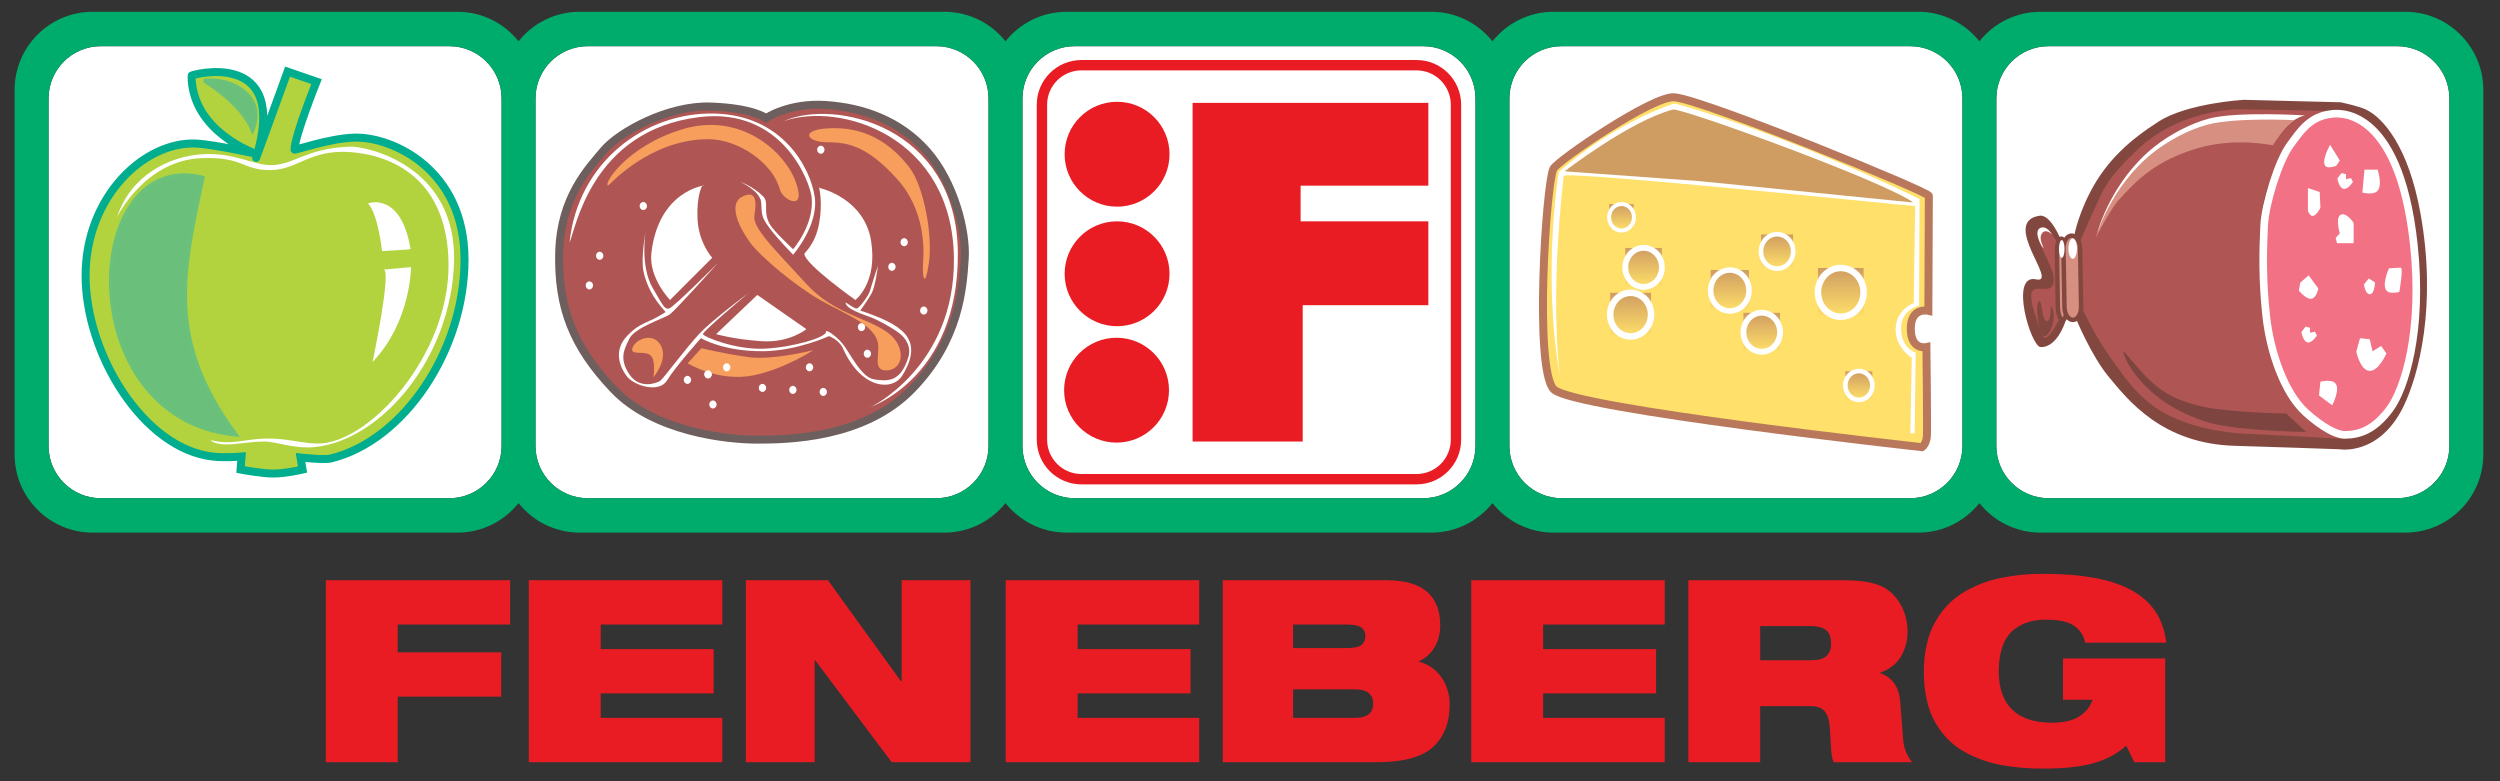 <?xml version="1.0" encoding="UTF-8" standalone="no"?>
<!-- Created with Inkscape (http://www.inkscape.org/) -->

<svg
   xmlns:dc="http://purl.org/dc/elements/1.1/"
   xmlns:cc="http://creativecommons.org/ns#"
   xmlns:rdf="http://www.w3.org/1999/02/22-rdf-syntax-ns#"
   xmlns:svg="http://www.w3.org/2000/svg"
   xmlns="http://www.w3.org/2000/svg"
   xmlns:xlink="http://www.w3.org/1999/xlink"
   version="1.1"
   width="800"
   height="250"
   id="svg2">
  <rect width="100%" height="100%" fill="#333333" stroke="none"/>
  <defs
     id="defs4">
    <linearGradient
       x1="527.497"
       y1="105.332"
       x2="524.08"
       y2="105.332"
       id="linearGradient3599"
       gradientUnits="userSpaceOnUse">
      <stop
         id="stop3601"
         style="stop-color:#cf9c62;stop-opacity:1"
         offset="0" />
      <stop
         id="stop3603"
         style="stop-color:#ffe069;stop-opacity:1"
         offset="1" />
    </linearGradient>
    <linearGradient
       x1="522.365"
       y1="97.228"
       x2="519.857"
       y2="97.228"
       id="linearGradient3553"
       gradientUnits="userSpaceOnUse">
      <stop
         id="stop3555"
         style="stop-color:#cf9c62;stop-opacity:1"
         offset="0" />
      <stop
         id="stop3557"
         style="stop-color:#ffe069;stop-opacity:1"
         offset="1" />
    </linearGradient>
    <linearGradient
       x1="534.368"
       y1="104.185"
       x2="531.377"
       y2="104.185"
       id="linearGradient3507"
       gradientUnits="userSpaceOnUse">
      <stop
         id="stop3509"
         style="stop-color:#cf9c62;stop-opacity:1"
         offset="0" />
      <stop
         id="stop3511"
         style="stop-color:#ffe069;stop-opacity:1"
         offset="1" />
    </linearGradient>
    <linearGradient
       x1="531.25"
       y1="108.061"
       x2="527.66"
       y2="108.061"
       id="linearGradient3461"
       gradientUnits="userSpaceOnUse">
      <stop
         id="stop3463"
         style="stop-color:#cf9c62;stop-opacity:1"
         offset="0" />
      <stop
         id="stop3465"
         style="stop-color:#ffe069;stop-opacity:1"
         offset="1" />
    </linearGradient>
    <linearGradient
       x1="531.429"
       y1="97.996"
       x2="527.154"
       y2="97.996"
       id="linearGradient3415"
       gradientUnits="userSpaceOnUse">
      <stop
         id="stop3417"
         style="stop-color:#cf9c62;stop-opacity:1"
         offset="0" />
      <stop
         id="stop3419"
         style="stop-color:#ffe069;stop-opacity:1"
         offset="1" />
    </linearGradient>
    <linearGradient
       x1="529.253"
       y1="116.649"
       x2="525.427"
       y2="116.649"
       id="linearGradient3369"
       gradientUnits="userSpaceOnUse">
      <stop
         id="stop3371"
         style="stop-color:#cf9c62;stop-opacity:1"
         offset="0" />
      <stop
         id="stop3373"
         style="stop-color:#ffe069;stop-opacity:1"
         offset="1" />
    </linearGradient>
    <linearGradient
       x1="533.188"
       y1="115.699"
       x2="529.772"
       y2="115.699"
       id="linearGradient3323"
       gradientUnits="userSpaceOnUse">
      <stop
         id="stop3325"
         style="stop-color:#cf9c62;stop-opacity:1"
         offset="0" />
      <stop
         id="stop3327"
         style="stop-color:#ffe069;stop-opacity:1"
         offset="1" />
    </linearGradient>
    <linearGradient
       x1="537.042"
       y1="118.174"
       x2="534.711"
       y2="118.174"
       id="linearGradient3277"
       gradientUnits="userSpaceOnUse">
      <stop
         id="stop3279"
         style="stop-color:#cf9c62;stop-opacity:1"
         offset="0" />
      <stop
         id="stop3281"
         style="stop-color:#ffe069;stop-opacity:1"
         offset="1" />
    </linearGradient>
    <linearGradient
       x1="527.497"
       y1="105.332"
       x2="524.08"
       y2="105.332"
       id="linearGradient7733"
       xlink:href="#linearGradient3599"
       gradientUnits="userSpaceOnUse"
       gradientTransform="matrix(0,-3.647,-3.647,0,953.756,2826.249)" />
    <linearGradient
       x1="522.365"
       y1="97.228"
       x2="519.857"
       y2="97.228"
       id="linearGradient7739"
       xlink:href="#linearGradient3553"
       gradientUnits="userSpaceOnUse"
       gradientTransform="matrix(0,-3.647,-3.647,0,953.756,2826.249)" />
    <linearGradient
       x1="534.368"
       y1="104.185"
       x2="531.377"
       y2="104.185"
       id="linearGradient7745"
       xlink:href="#linearGradient3507"
       gradientUnits="userSpaceOnUse"
       gradientTransform="matrix(0,-3.647,-3.647,0,953.756,2826.249)" />
    <linearGradient
       x1="531.25"
       y1="108.061"
       x2="527.66"
       y2="108.061"
       id="linearGradient7751"
       xlink:href="#linearGradient3461"
       gradientUnits="userSpaceOnUse"
       gradientTransform="matrix(0,-3.647,-3.647,0,953.756,2826.249)" />
    <linearGradient
       x1="531.429"
       y1="97.996"
       x2="527.154"
       y2="97.996"
       id="linearGradient7757"
       xlink:href="#linearGradient3415"
       gradientUnits="userSpaceOnUse"
       gradientTransform="matrix(0,-3.647,-3.647,0,953.756,2826.249)" />
    <linearGradient
       x1="529.253"
       y1="116.649"
       x2="525.427"
       y2="116.649"
       id="linearGradient7763"
       xlink:href="#linearGradient3369"
       gradientUnits="userSpaceOnUse"
       gradientTransform="matrix(0,-3.647,-3.647,0,953.756,2826.249)" />
    <linearGradient
       x1="533.188"
       y1="115.699"
       x2="529.772"
       y2="115.699"
       id="linearGradient7769"
       xlink:href="#linearGradient3323"
       gradientUnits="userSpaceOnUse"
       gradientTransform="matrix(0,-3.647,-3.647,0,953.756,2826.249)" />
    <linearGradient
       x1="537.042"
       y1="118.174"
       x2="534.711"
       y2="118.174"
       id="linearGradient7775"
       xlink:href="#linearGradient3277"
       gradientUnits="userSpaceOnUse"
       gradientTransform="matrix(0,-3.647,-3.647,0,953.756,2826.249)" />
    <linearGradient
       x1="527.497"
       y1="105.332"
       x2="524.08"
       y2="105.332"
       id="linearGradient3460"
       xlink:href="#linearGradient3599"
       gradientUnits="userSpaceOnUse"
       gradientTransform="matrix(0,-3.647,-3.647,0,953.756,2023.887)" />
    <linearGradient
       x1="522.365"
       y1="97.228"
       x2="519.857"
       y2="97.228"
       id="linearGradient3465"
       xlink:href="#linearGradient3553"
       gradientUnits="userSpaceOnUse"
       gradientTransform="matrix(0,-3.647,-3.647,0,953.756,2023.887)" />
    <linearGradient
       x1="534.368"
       y1="104.185"
       x2="531.377"
       y2="104.185"
       id="linearGradient3470"
       xlink:href="#linearGradient3507"
       gradientUnits="userSpaceOnUse"
       gradientTransform="matrix(0,-3.647,-3.647,0,953.756,2023.887)" />
    <linearGradient
       x1="531.25"
       y1="108.061"
       x2="527.66"
       y2="108.061"
       id="linearGradient3475"
       xlink:href="#linearGradient3461"
       gradientUnits="userSpaceOnUse"
       gradientTransform="matrix(0,-3.647,-3.647,0,953.756,2023.887)" />
    <linearGradient
       x1="531.429"
       y1="97.996"
       x2="527.154"
       y2="97.996"
       id="linearGradient3480"
       xlink:href="#linearGradient3415"
       gradientUnits="userSpaceOnUse"
       gradientTransform="matrix(0,-3.647,-3.647,0,953.756,2023.887)" />
    <linearGradient
       x1="529.253"
       y1="116.649"
       x2="525.427"
       y2="116.649"
       id="linearGradient3485"
       xlink:href="#linearGradient3369"
       gradientUnits="userSpaceOnUse"
       gradientTransform="matrix(0,-3.647,-3.647,0,953.756,2023.887)" />
    <linearGradient
       x1="533.188"
       y1="115.699"
       x2="529.772"
       y2="115.699"
       id="linearGradient3490"
       xlink:href="#linearGradient3323"
       gradientUnits="userSpaceOnUse"
       gradientTransform="matrix(0,-3.647,-3.647,0,953.756,2023.887)" />
    <linearGradient
       x1="537.042"
       y1="118.174"
       x2="534.711"
       y2="118.174"
       id="linearGradient3495"
       xlink:href="#linearGradient3277"
       gradientUnits="userSpaceOnUse"
       gradientTransform="matrix(0,-3.647,-3.647,0,953.756,2023.887)" />
  </defs>
  <g
     transform="matrix(0,-3.647,-3.647,0,143.777,14.783)"
     id="g3063">
    <path
       d="m 0,0 c 0,-2.533 -2.053,-4.586 -4.586,-4.586 l -30.489,0 c -2.533,0 -4.586,2.053 -4.586,4.586 l 0,30.576 c 0,2.533 2.053,4.586 4.586,4.586 l 30.489,0 C -2.053,35.162 0,33.109 0,30.576 L 0,0"
       id="path3065"
       style="fill:#ffffff;fill-opacity:1;fill-rule:nonzero;stroke:none" />
  </g>
  <g
     transform="matrix(0,-3.647,-3.647,0,299.6,14.783)"
     id="g3067">
    <path
       d="m 0,0 c 0,-2.533 -2.053,-4.586 -4.586,-4.586 l -30.489,0 c -2.533,0 -4.586,2.053 -4.586,4.586 l 0,30.576 c 0,2.533 2.053,4.586 4.586,4.586 l 30.489,0 C -2.053,35.162 0,33.109 0,30.576 L 0,0"
       id="path3069"
       style="fill:#ffffff;fill-opacity:1;fill-rule:nonzero;stroke:none" />
  </g>
  <g
     transform="matrix(0,-3.647,-3.647,0,455.425,14.783)"
     id="g3071">
    <path
       d="m 0,0 c 0,-2.533 -2.053,-4.586 -4.586,-4.586 l -30.489,0 c -2.533,0 -4.586,2.053 -4.586,4.586 l 0,30.576 c 0,2.533 2.053,4.586 4.586,4.586 l 30.489,0 C -2.053,35.162 0,33.109 0,30.576 L 0,0"
       id="path3073"
       style="fill:#ffffff;fill-opacity:1;fill-rule:nonzero;stroke:none" />
  </g>
  <g
     transform="matrix(0,-3.647,-3.647,0,611.251,14.783)"
     id="g3075">
    <path
       d="m 0,0 c 0,-2.533 -2.053,-4.586 -4.586,-4.586 l -30.489,0 c -2.533,0 -4.586,2.053 -4.586,4.586 l 0,30.576 c 0,2.533 2.053,4.586 4.586,4.586 l 30.489,0 C -2.053,35.162 0,33.109 0,30.576 L 0,0"
       id="path3077"
       style="fill:#ffffff;fill-opacity:1;fill-rule:nonzero;stroke:none" />
  </g>
  <g
     transform="matrix(0,-3.647,-3.647,0,767.073,14.783)"
     id="g3079">
    <path
       d="m 0,0 c 0,-2.533 -2.053,-4.586 -4.586,-4.586 l -30.489,0 c -2.533,0 -4.586,2.053 -4.586,4.586 l 0,30.576 c 0,2.533 2.053,4.586 4.586,4.586 l 30.489,0 C -2.053,35.162 0,33.109 0,30.576 L 0,0"
       id="path3081"
       style="fill:#ffffff;fill-opacity:1;fill-rule:nonzero;stroke:none" />
  </g>
  <g
     transform="matrix(0,-3.647,-3.647,0,767.073,14.783)"
     id="g3083">
    <path
       d="m 0,0 0,30.576 c 0,2.533 -2.053,4.586 -4.586,4.586 l -30.489,0 c -2.533,0 -4.586,-2.053 -4.586,-4.586 l 0,-30.576 c 0,-2.533 2.053,-4.586 4.586,-4.586 l 30.489,0 C -2.053,-4.586 0,-2.533 0,0 z m 0,170.906 0,30.577 c 0,2.532 -2.053,4.586 -4.586,4.586 l -30.489,0 c -2.533,0 -4.586,-2.054 -4.586,-4.586 l 0,-30.577 c 0,-2.532 2.053,-4.586 4.586,-4.586 l 30.489,0 c 2.533,0 4.586,2.054 4.586,4.586 z m 0,-42.726 0,30.576 c 0,2.533 -2.053,4.586 -4.586,4.586 l -30.489,0 c -2.533,0 -4.586,-2.053 -4.586,-4.586 l 0,-30.576 c 0,-2.533 2.053,-4.586 4.586,-4.586 l 30.489,0 c 2.533,0 4.586,2.053 4.586,4.586 z m 0,-42.727 0,30.576 c 0,2.533 -2.053,4.586 -4.586,4.586 l -30.489,0 c -2.533,0 -4.586,-2.053 -4.586,-4.586 l 0,-30.576 c 0,-2.533 2.053,-4.586 4.586,-4.586 l 30.489,0 C -2.053,80.867 0,82.92 0,85.453 z M 0,42.726 0,73.303 c 0,2.533 -2.053,4.586 -4.586,4.586 l -30.489,0 c -2.533,0 -4.586,-2.053 -4.586,-4.586 l 0,-30.577 c 0,-2.532 2.053,-4.585 4.586,-4.585 l 30.489,0 c 2.533,0 4.586,2.053 4.586,4.585 z m 3.02,31.283 0,-31.988 c 0,-2.175 -1.012,-4.113 -2.591,-5.369 1.579,-1.257 2.591,-3.195 2.591,-5.37 l 0,-31.988 c 0,-3.788 -3.07,-6.858 -6.858,-6.858 l -31.985,0 c -3.788,0 -6.858,3.07 -6.858,6.858 l 0,31.988 c 0,2.175 1.012,4.113 2.591,5.37 -1.579,1.256 -2.591,3.194 -2.591,5.369 l 0,31.988 c 0,2.174 1.012,4.113 2.591,5.369 -1.579,1.256 -2.591,3.195 -2.591,5.369 l 0,31.989 c 0,2.174 1.012,4.112 2.591,5.369 -1.579,1.256 -2.591,3.194 -2.591,5.369 l 0,31.988 c 0,2.175 1.012,4.113 2.591,5.369 -1.579,1.257 -2.591,3.195 -2.591,5.369 l 0,31.989 c 0,3.787 3.07,6.858 6.858,6.858 l 31.985,0 c 3.788,0 6.858,-3.071 6.858,-6.858 l 0,-31.989 c 0,-2.174 -1.012,-4.112 -2.591,-5.369 1.579,-1.256 2.591,-3.194 2.591,-5.369 l 0,-31.988 c 0,-2.175 -1.012,-4.113 -2.591,-5.369 1.579,-1.257 2.591,-3.195 2.591,-5.369 l 0,-31.989 C 3.02,82.573 2.008,80.634 0.429,79.378 2.008,78.122 3.02,76.183 3.02,74.009"
       id="path3085"
       style="fill:#00ac6c;fill-opacity:1;fill-rule:nonzero;stroke:none" />
  </g>
  <g
     transform="matrix(0,-3.647,-3.647,0,92.019,22.923)"
     id="g3087">
    <path
       d="m 0,0 -0.877,-2.544 c 0,0 -4.795,1.93 -5.965,1.93 -0.088,0 0.994,-3.065 1.052,-5.264 0.088,-3.334 -2.807,-9.65 -10.702,-9.65 -7.896,0 -15.879,5.264 -17.458,11.756 -0.131,0.539 0.088,2.632 0.088,2.632 l -1.053,-0.176 c 0,0 -0.351,1.492 -0.351,2.544 0,1.053 0.351,2.895 0.351,2.895 l 1.141,-0.087 c 0,0 -0.132,1.408 0,2.544 0.702,6.053 8.948,11.142 15.878,11.142 6.93,0 11.87,-5.184 11.58,-9.826 -0.088,-1.404 -0.877,-5.089 -0.877,-5.089 0,0 1.929,5.615 6.842,5.615 0.088,0 2.434,-8.648 -7.215,-5.665 C -7.754,2.815 0,0 0,0 z"
       id="path3089"
       style="fill:#b2d33e;fill-opacity:1;fill-rule:nonzero;stroke:#00ad8e;stroke-width:0.701;stroke-linecap:butt;stroke-linejoin:miter;stroke-miterlimit:3.864;stroke-opacity:1;stroke-dasharray:none" />
  </g>
  <g
     transform="matrix(0,-3.647,-3.647,0,117.778,65.152)"
     id="g3091">
    <path
       d="m 0,0 c 0.044,0.044 1.096,-2.895 -3.991,-3.729 -0.044,-0.007 -0.176,2.501 -0.176,2.501 0,0 3.293,0.354 4.167,1.228"
       id="path3093"
       style="fill:#ffffff;fill-opacity:1;fill-rule:nonzero;stroke:none" />
  </g>
  <g
     transform="matrix(0,-3.647,-3.647,0,122.734,86.268)"
     id="g3095">
    <path
       d="m 0,0 0.219,-2.413 c 0,0 -4.781,0 -8.334,3.378 C -8.115,0.965 0,-0.744 0,0"
       id="path3097"
       style="fill:#ffffff;fill-opacity:1;fill-rule:nonzero;stroke:none" />
  </g>
  <g
     transform="matrix(0,-3.647,-3.647,0,37.467,69.47)"
     id="g3099">
    <path
       d="m 0,0 c 0,0 5,-2.413 5.176,-7.457 0.125,-3.598 -1.053,-3.553 -1.053,-5.966 0,-2.412 1.842,-3.465 1.579,-7.062 -0.263,-3.597 -2.325,-8.51 -9.781,-8.598 -8.027,-0.094 -15.791,6.974 -15.791,11.449 0,1.448 0.483,2.72 0.439,4.606 -0.044,1.886 -0.614,3.027 -0.132,4.825 0.012,0.043 -0.526,-0.351 -0.351,-2.061 0.176,-1.711 0.22,-1.887 0.22,-2.764 0,-0.877 -0.671,-2.552 -0.483,-4.343 0.614,-5.834 7.808,-11.931 16.185,-12.194 8.549,-0.269 10.241,7.716 10.177,9.167 -0.176,3.948 -1.623,4.826 -1.623,6.931 0,1.492 1.076,3.152 0.965,5.791 C 5.395,-4.562 3.641,-1.184 0,0"
       id="path3101"
       style="fill:#ffffff;fill-opacity:1;fill-rule:nonzero;stroke:none" />
  </g>
  <g
     transform="matrix(0,-3.647,-3.647,0,64.823,56.833)"
     id="g3103">
    <path
       d="M 0,0 C 2.632,10.703 -21.142,11.668 -22.545,-2.895 -14.211,3.246 -8.334,1.755 0,0 z"
       id="path3105"
       style="fill:#6ac07a;fill-opacity:1;fill-rule:evenodd;stroke:#6ac17b;stroke-width:0.348;stroke-linecap:butt;stroke-linejoin:miter;stroke-miterlimit:3.864;stroke-opacity:1;stroke-dasharray:none" />
  </g>
  <g
     transform="matrix(0,-3.647,-3.647,0,245.16,37.788)"
     id="g3107">
    <path
       d="m 0,0 c 0,0 1.367,-1.979 1.146,-5.249 -0.22,-3.269 -1.366,-6.496 -4.056,-8.863 -2.689,-2.366 -7.009,-3.484 -9.478,-3.312 -2.469,0.172 -7.097,0.43 -11.418,4.646 -4.32,4.216 -4.408,10.928 -4.408,13.552 0,2.625 0.661,9.035 4.408,12.606 3.747,3.571 7.186,4.905 12.035,4.776 4.85,-0.13 7.363,-2.582 8.95,-3.916 C -1.234,12.907 1.146,8.604 1.014,4.862 0.882,1.119 0,0 0,0 z"
       id="path3109"
       style="fill:#af5654;fill-opacity:1;fill-rule:nonzero;stroke:#6c5f5d;stroke-width:0.701;stroke-linecap:butt;stroke-linejoin:miter;stroke-miterlimit:3.864;stroke-opacity:1;stroke-dasharray:none" />
  </g>
  <g
     transform="matrix(0,-3.647,-3.647,0,262.736,60.297)"
     id="g3111">
    <path
       d="m 0,0 c 0,0 -0.882,-3.786 -4.585,-4.388 -3.703,-0.603 -5.202,1.376 -5.202,1.376 0,0 3.157,4.475 4.056,4.475 0.088,0 0.793,-0.947 2.645,-1.291 1.852,-0.344 3.174,0 3.174,0 L 0,0"
       id="path3113"
       style="fill:#ffffff;fill-opacity:1;fill-rule:evenodd;stroke:none" />
  </g>
  <g
     transform="matrix(0,-3.647,-3.647,0,242.338,94.382)"
     id="g3115">
    <path
       d="m 0,0 -2.998,-4.302 c 0,0 -1.234,1.462 -1.058,3.958 0.176,2.495 0.617,3.958 0.617,3.958 L 0,0"
       id="path3117"
       style="fill:#ffffff;fill-opacity:1;fill-rule:nonzero;stroke:none" />
  </g>
  <g
     transform="matrix(0,-3.647,-3.647,0,182.242,77.661)"
     id="g3119">
    <path
       d="m 0,0 c 1.102,-0.516 9.875,-1.893 11.021,-11.401 0.882,-7.319 -5.736,-9.729 -7.097,-9.852 -2.381,-0.215 -4.497,1.635 -4.497,1.635 0,0 1.566,1.678 2.16,2.022 1.19,0.688 1.896,0.043 2.469,0.602 0.91,0.889 1.278,2.022 1.278,2.022 0,0 -0.793,-1.807 -1.851,-1.85 -1.059,-0.043 -1.279,-0.043 -2.204,-0.731 -0.926,-0.689 -2.337,-2.065 -2.337,-2.065 0,0 2.601,-2.28 5.114,-1.893 2.513,0.387 7.142,2.796 7.274,8.819 C 11.462,-6.668 7.098,-0.731 0,0"
       id="path3121"
       style="fill:#ffffff;fill-opacity:1;fill-rule:evenodd;stroke:none" />
  </g>
  <g
     transform="matrix(0,-3.647,-3.647,0,250.81,38.755)"
     id="g3123">
    <path
       d="m 0,0 c 1.719,-4.948 -1.316,-14.786 -11.991,-14.929 -9.611,-0.129 -13.225,7.443 -13.181,7.486 0.044,0.043 2.468,-7.916 13.622,-7.83 C -0.397,-15.187 1.984,-4.388 0,0"
       id="path3125"
       style="fill:#ffffff;fill-opacity:1;fill-rule:evenodd;stroke:none" />
  </g>
  <g
     transform="matrix(0,-3.647,-3.647,0,280.938,85.057)"
     id="g3127">
    <path
       d="m 0,0 c 0,0 -1.807,0.215 -2.425,0.559 -0.617,0.344 -1.499,0.99 -1.499,0.99 -1.19,-3.528 -2.396,-5.707 -5.686,-3.7 -1.411,0.86 -1.235,3.614 2.336,5.206 0.812,0.361 1.102,1.247 1.102,1.247 0,0 -1.286,2.796 -1.322,5.722 -0.045,3.528 1.146,5.507 1.146,5.507 0,0 -2.557,2.28 -3.703,2.969 -1.147,0.688 -0.485,2.882 0.352,3.528 0.838,0.645 2.293,1.204 3.571,-0.044 1.279,-1.247 0.97,-1.677 2.072,-3.355 1.279,1.161 2.381,1.678 3.527,1.936 1.146,0.258 3.483,-0.172 3.483,-0.172 0,0 -2.954,0.473 -4.85,-0.603 -1.895,-1.075 -1.895,-1.118 -1.851,-1.462 0.044,-0.345 4.012,-4.303 4.012,-4.303 0,0 -4.189,3.743 -4.541,4.26 -0.353,0.516 -1.146,3.054 -2.116,3.527 -0.97,0.474 -1.764,0.904 -3.13,0 -1.367,-0.903 -0.75,-2.452 -0.573,-2.71 0.176,-0.258 2.909,-2.28 4.144,-3.442 1.234,-1.161 3.526,-4.259 3.526,-4.259 0,0 -3.35,4.001 -3.571,3.958 -0.22,-0.043 -1.366,-2.796 -1.278,-5.292 0.088,-2.495 0.993,-5.605 1.499,-5.507 0.22,0.043 -0.265,-0.774 -1.014,-1.419 -0.75,-0.646 -2.998,-1.635 -3.174,-2.797 -0.176,-1.162 -0.284,-2.326 1.94,-3.011 0.837,-0.259 1.631,0.129 2.16,0.86 0.529,0.731 1.102,1.807 1.322,2.366 0.221,0.56 0.723,2.28 1.323,2.28 0.044,0 -0.573,-0.774 -0.529,-0.989 C -3.703,1.635 -2.645,0.817 -2.16,0.688 -1.675,0.559 0,0 0,0"
       id="path3129"
       style="fill:#ffffff;fill-opacity:1;fill-rule:evenodd;stroke:none" />
  </g>
  <g
     transform="matrix(0,-3.647,-3.647,0,204.682,65.925)"
     id="g3131">
    <path
       d="m 0,0 c 0.195,0 0.353,-0.144 0.353,-0.323 0,-0.178 -0.158,-0.322 -0.353,-0.322 -0.195,0 -0.353,0.144 -0.353,0.322 C -0.353,-0.144 -0.195,0 0,0"
       id="path3133"
       style="fill:#ffffff;fill-opacity:1;fill-rule:nonzero;stroke:none" />
  </g>
  <g
     transform="matrix(0,-3.647,-3.647,0,190.718,81.844)"
     id="g3135">
    <path
       d="m 0,0 c 0.195,0 0.353,-0.144 0.353,-0.323 0,-0.178 -0.158,-0.322 -0.353,-0.322 -0.195,0 -0.353,0.144 -0.353,0.322 C -0.353,-0.144 -0.195,0 0,0"
       id="path3137"
       style="fill:#ffffff;fill-opacity:1;fill-rule:nonzero;stroke:none" />
  </g>
  <g
     transform="matrix(0,-3.647,-3.647,0,187.421,91.33)"
     id="g3139">
    <path
       d="m 0,0 c 0.195,0 0.353,-0.144 0.353,-0.323 0,-0.178 -0.158,-0.322 -0.353,-0.322 -0.195,0 -0.353,0.144 -0.353,0.322 C -0.353,-0.144 -0.195,0 0,0"
       id="path3141"
       style="fill:#ffffff;fill-opacity:1;fill-rule:nonzero;stroke:none" />
  </g>
  <g
     transform="matrix(0,-3.647,-3.647,0,218.804,121.556)"
     id="g3143">
    <path
       d="m 0,0 c 0.195,0 0.353,-0.144 0.353,-0.323 0,-0.178 -0.158,-0.322 -0.353,-0.322 -0.195,0 -0.353,0.144 -0.353,0.322 C -0.353,-0.144 -0.195,0 0,0"
       id="path3145"
       style="fill:#ffffff;fill-opacity:1;fill-rule:nonzero;stroke:none" />
  </g>
  <g
     transform="matrix(0,-3.647,-3.647,0,226.962,129.434)"
     id="g3147">
    <path
       d="m 0,0 c 0.195,0 0.353,-0.145 0.353,-0.323 0,-0.178 -0.158,-0.322 -0.353,-0.322 -0.195,0 -0.353,0.144 -0.353,0.322 C -0.353,-0.145 -0.195,0 0,0"
       id="path3149"
       style="fill:#ffffff;fill-opacity:1;fill-rule:nonzero;stroke:none" />
  </g>
  <g
     transform="matrix(0,-3.647,-3.647,0,257.87,117.537)"
     id="g3151">
    <path
       d="m 0,0 c 0.195,0 0.353,-0.145 0.353,-0.323 0,-0.178 -0.158,-0.322 -0.353,-0.322 -0.195,0 -0.353,0.144 -0.353,0.322 C -0.353,-0.145 -0.195,0 0,0"
       id="path3153"
       style="fill:#ffffff;fill-opacity:1;fill-rule:nonzero;stroke:none" />
  </g>
  <g
     transform="matrix(0,-3.647,-3.647,0,262.265,125.415)"
     id="g3155">
    <path
       d="m 0,0 c 0.195,0 0.353,-0.145 0.353,-0.323 0,-0.178 -0.158,-0.322 -0.353,-0.322 -0.195,0 -0.353,0.144 -0.353,0.322 C -0.353,-0.145 -0.195,0 0,0"
       id="path3157"
       style="fill:#ffffff;fill-opacity:1;fill-rule:nonzero;stroke:none" />
  </g>
  <g
     transform="matrix(0,-3.647,-3.647,0,252.539,124.769)"
     id="g3159">
    <path
       d="m 0,0 c 0.195,0 0.353,-0.144 0.353,-0.323 0,-0.178 -0.158,-0.322 -0.353,-0.322 -0.195,0 -0.353,0.144 -0.353,0.322 C -0.353,-0.144 -0.195,0 0,0"
       id="path3161"
       style="fill:#ffffff;fill-opacity:1;fill-rule:nonzero;stroke:none" />
  </g>
  <g
     transform="matrix(0,-3.647,-3.647,0,242.808,124.127)"
     id="g3163">
    <path
       d="m 0,0 c 0.195,0 0.353,-0.145 0.353,-0.323 0,-0.178 -0.158,-0.322 -0.353,-0.322 -0.195,0 -0.353,0.144 -0.353,0.322 C -0.353,-0.145 -0.195,0 0,0"
       id="path3165"
       style="fill:#ffffff;fill-opacity:1;fill-rule:nonzero;stroke:none" />
  </g>
  <g
     transform="matrix(0,-3.647,-3.647,0,276.386,113.194)"
     id="g3167">
    <path
       d="m 0,0 c 0.195,0 0.353,-0.144 0.353,-0.323 0,-0.178 -0.158,-0.322 -0.353,-0.322 -0.195,0 -0.353,0.144 -0.353,0.322 C -0.353,-0.144 -0.195,0 0,0"
       id="path3169"
       style="fill:#ffffff;fill-opacity:1;fill-rule:nonzero;stroke:none" />
  </g>
  <g
     transform="matrix(0,-3.647,-3.647,0,274.504,104.674)"
     id="g3171">
    <path
       d="m 0,0 c 0.195,0 0.353,-0.144 0.353,-0.323 0,-0.178 -0.158,-0.322 -0.353,-0.322 -0.195,0 -0.353,0.144 -0.353,0.322 C -0.353,-0.144 -0.195,0 0,0"
       id="path3173"
       style="fill:#ffffff;fill-opacity:1;fill-rule:nonzero;stroke:none" />
  </g>
  <g
     transform="matrix(0,-3.647,-3.647,0,294.432,99.368)"
     id="g3175">
    <path
       d="m 0,0 c 0.195,0 0.353,-0.144 0.353,-0.323 0,-0.178 -0.158,-0.322 -0.353,-0.322 -0.195,0 -0.353,0.144 -0.353,0.322 C -0.353,-0.144 -0.195,0 0,0"
       id="path3177"
       style="fill:#ffffff;fill-opacity:1;fill-rule:nonzero;stroke:none" />
  </g>
  <g
     transform="matrix(0,-3.647,-3.647,0,284.231,85.382)"
     id="g3179">
    <path
       d="m 0,0 c 0.195,0 0.353,-0.145 0.353,-0.323 0,-0.178 -0.158,-0.322 -0.353,-0.322 -0.195,0 -0.352,0.144 -0.352,0.322 C -0.352,-0.145 -0.195,0 0,0"
       id="path3181"
       style="fill:#ffffff;fill-opacity:1;fill-rule:nonzero;stroke:none" />
  </g>
  <g
     transform="matrix(0,-3.647,-3.647,0,288.155,77.5)"
     id="g3183">
    <path
       d="m 0,0 c 0.195,0 0.353,-0.145 0.353,-0.323 0,-0.178 -0.158,-0.322 -0.353,-0.322 -0.195,0 -0.353,0.144 -0.353,0.322 C -0.353,-0.145 -0.195,0 0,0"
       id="path3185"
       style="fill:#ffffff;fill-opacity:1;fill-rule:nonzero;stroke:none" />
  </g>
  <g
     transform="matrix(0,-3.647,-3.647,0,261.481,47.919)"
     id="g3187">
    <path
       d="m 0,0 c 0.195,0 0.353,-0.144 0.353,-0.323 0,-0.178 -0.158,-0.322 -0.353,-0.322 -0.195,0 -0.353,0.144 -0.353,0.322 C -0.353,-0.144 -0.195,0 0,0"
       id="path3189"
       style="fill:#ffffff;fill-opacity:1;fill-rule:nonzero;stroke:none" />
  </g>
  <g
     transform="matrix(0,-3.647,-3.647,0,225.394,59.335)"
     id="g3191">
    <path
       d="m 0,0 c 0,0 -0.469,4.009 -5.907,4.646 -2.205,0.259 -4.144,-1.635 -4.144,-1.635 l 3.703,-3.699 c 0,0 1.322,1.204 3.438,1.29 C -0.794,0.688 0,0.172 0,0.172 L 0,0"
       id="path3193"
       style="fill:#ffffff;fill-opacity:1;fill-rule:evenodd;stroke:none" />
  </g>
  <g
     transform="matrix(0,-3.647,-3.647,0,237.79,118.34)"
     id="g3195">
    <path
       d="m 0,0 c 0.195,0 0.353,-0.145 0.353,-0.323 0,-0.178 -0.158,-0.322 -0.353,-0.322 -0.195,0 -0.353,0.144 -0.353,0.322 C -0.353,-0.145 -0.195,0 0,0"
       id="path3197"
       style="fill:#ffffff;fill-opacity:1;fill-rule:nonzero;stroke:none" />
  </g>
  <g
     transform="matrix(0,-3.647,-3.647,0,225.394,119.787)"
     id="g3199">
    <path
       d="m 0,0 c 0.195,0 0.353,-0.145 0.353,-0.323 0,-0.178 -0.158,-0.322 -0.353,-0.322 -0.195,0 -0.353,0.144 -0.353,0.322 C -0.353,-0.145 -0.195,0 0,0"
       id="path3201"
       style="fill:#ffffff;fill-opacity:1;fill-rule:nonzero;stroke:none" />
  </g>
  <g
     transform="matrix(0,-3.647,-3.647,0,224.453,111.425)"
     id="g3203">
    <path
       d="m 0,0 -1.323,1.205 c 0,0 -1.675,-2.668 -1.058,-5.765 0.539,-2.703 2.205,-5.249 2.205,-5.249 0,0 -0.882,3.528 -0.618,5.593 C -0.529,-2.151 0,0 0,0"
       id="path3205"
       style="fill:#f89e5c;fill-opacity:1;fill-rule:nonzero;stroke:none" />
  </g>
  <g
     transform="matrix(0,-3.647,-3.647,0,194.639,59.335)"
     id="g3207">
    <path
       d="m 0,0 c 0,0.516 3.439,-1.549 4.938,-6.539 1.499,-4.991 -1.852,-8.863 -4.585,-9.896 -2.733,-1.032 -1.657,1.127 -0.706,1.377 2.293,0.602 4.409,3.602 4.409,6.281 C 4.056,-3.614 0,-0.086 0,0"
       id="path3209"
       style="fill:#f89e5c;fill-opacity:1;fill-rule:nonzero;stroke:none" />
  </g>
  <g
     transform="matrix(0,-3.647,-3.647,0,209.073,120.75)"
     id="g3211">
    <path
       d="M 0,0 C 0,0 1.499,-1.291 2.733,-0.688 3.968,-0.086 3.439,1.463 2.645,1.807 1.852,2.151 2.381,0.774 1.94,0.258 1.499,-0.258 0,0 0,0"
       id="path3213"
       style="fill:#f89e5c;fill-opacity:1;fill-rule:nonzero;stroke:none" />
  </g>
  <g
     transform="matrix(0,-3.647,-3.647,0,231.357,117.537)"
     id="g3215">
    <path
       d="m 0,0 c 0.195,0 0.353,-0.144 0.353,-0.323 0,-0.178 -0.158,-0.322 -0.353,-0.322 -0.195,0 -0.353,0.144 -0.353,0.322 C -0.353,-0.144 -0.195,0 0,0"
       id="path3217"
       style="fill:#ffffff;fill-opacity:1;fill-rule:nonzero;stroke:none" />
  </g>
  <g
     transform="matrix(0,-3.647,-3.647,0,225.394,119.787)"
     id="g3219">
    <path
       d="m 0,0 c 0.195,0 0.353,-0.145 0.353,-0.323 0,-0.178 -0.158,-0.322 -0.353,-0.322 -0.195,0 -0.353,0.144 -0.353,0.322 C -0.353,-0.145 -0.195,0 0,0"
       id="path3221"
       style="fill:#ffffff;fill-opacity:1;fill-rule:nonzero;stroke:none" />
  </g>
  <g
     transform="matrix(0,-3.647,-3.647,0,295.372,84.415)"
     id="g3223">
    <path
       d="m 0,0 c 1.146,-0.086 4.673,-0.258 7.494,2.323 2.822,2.582 3.174,4.216 3.174,6.109 0,1.893 1.235,2.496 1.235,-0.688 C 11.903,4.56 10.139,2.495 8.464,1.205 6.789,-0.086 2.469,-0.86 0.088,-0.516 -2.292,-0.172 -1.146,0.086 0,0"
       id="path3225"
       style="fill:#f89e5c;fill-opacity:1;fill-rule:nonzero;stroke:none" />
  </g>
  <g
     transform="matrix(0,-3.647,-3.647,0,283.133,118.5)"
     id="g3227">
    <path
       d="m 0,0 c -0.088,-1.033 0.828,-1.665 1.94,-1.291 2.557,0.861 2.292,5.077 5.555,8.089 3.262,3.011 5.025,4.818 6.083,4.646 1.058,-0.172 2.293,-0.258 1.675,1.033 -0.617,1.29 -2.645,0.344 -3.967,-0.603 C 9.963,10.928 7.406,7.83 6.172,5.679 4.938,3.528 4.027,0.894 2.381,0.602 1.411,0.43 0.088,1.033 0,0"
       id="path3229"
       style="fill:#f89e5c;fill-opacity:1;fill-rule:nonzero;stroke:none" />
  </g>
  <g
     transform="matrix(0,-3.647,-3.647,0,346.062,20.862)"
     id="g3231">
    <path
       d="m 0,0 0,-29.397 c 0,-1.914 -1.551,-3.465 -3.465,-3.465 l -29.396,0 c -1.914,0 -3.465,1.551 -3.465,3.465 l 0,29.397 c 0,1.914 1.551,3.466 3.465,3.466 l 29.396,0 C -1.551,3.466 0,1.914 0,0 z"
       id="path3233"
       style="fill:none;stroke:#e91c23;stroke-width:0.908;stroke-linecap:butt;stroke-linejoin:miter;stroke-miterlimit:3.864;stroke-opacity:1;stroke-dasharray:none" />
  </g>
  <g
     transform="matrix(0,-3.647,-3.647,0,340.683,87.606)"
     id="g3235">
    <path
       d="m 0,0 c 2.541,0 4.601,-2.06 4.601,-4.601 0,-2.542 -2.06,-4.602 -4.601,-4.602 -2.541,0 -4.601,2.06 -4.601,4.602 C -4.601,-2.06 -2.541,0 0,0"
       id="path3237"
       style="fill:#e91c23;fill-opacity:1;fill-rule:nonzero;stroke:none" />
  </g>
  <g
     transform="matrix(0,-3.647,-3.647,0,340.515,124.857)"
     id="g3239">
    <path
       d="m 0,0 c 2.541,0 4.601,-2.06 4.601,-4.601 0,-2.542 -2.06,-4.602 -4.601,-4.602 -2.541,0 -4.601,2.06 -4.601,4.602 C -4.601,-2.06 -2.541,0 0,0"
       id="path3241"
       style="fill:#e91c23;fill-opacity:1;fill-rule:nonzero;stroke:none" />
  </g>
  <g
     transform="matrix(0,-3.647,-3.647,0,340.683,49.353)"
     id="g3243">
    <path
       d="m 0,0 c 2.541,0 4.601,-2.06 4.601,-4.601 0,-2.542 -2.06,-4.602 -4.601,-4.602 -2.541,0 -4.601,2.06 -4.601,4.602 C -4.601,-2.06 -2.541,0 0,0"
       id="path3245"
       style="fill:#e91c23;fill-opacity:1;fill-rule:nonzero;stroke:none" />
  </g>
  <g
     transform="matrix(0,-3.647,-3.647,0,381.628,32.908)"
     id="g3247">
    <path
       d="m 0,0 0,-20.686 -7.269,0 0,11.207 -3.129,0 0,-11.207 -7.361,0 0,11.023 -11.962,0 0,9.663 L 0,0"
       id="path3249"
       style="fill:#e91c23;fill-opacity:1;fill-rule:nonzero;stroke:none" />
  </g>
  <g
     transform="matrix(0,-3.647,-3.647,0,616.452,111.06)"
     id="g3251">
    <path
       d="m 0,0 c 0,0 -0.314,1.371 1.614,1.371 1.927,0 1.568,-1.542 1.568,-1.542 0,0 9.726,-0.043 10.085,-0.043 0.358,0 8.397,19.651 8.65,22.318 0.18,1.885 -5.579,10.28 -6.275,10.624 C 14.343,33.371 -2.017,34.442 -3.72,32.685 -5.423,30.929 -8.785,0.386 -8.785,0.386 c 0,0 0.269,-0.386 0.986,-0.429 C -7.082,-0.086 0,0 0,0 z"
       id="path3253"
       style="fill:#ffe06a;fill-opacity:1;fill-rule:nonzero;stroke:#b9785c;stroke-width:0.701;stroke-linecap:butt;stroke-linejoin:miter;stroke-miterlimit:3.864;stroke-opacity:1;stroke-dasharray:none" />
  </g>
  <g
     transform="matrix(0,-3.647,-3.647,0,499.281,121.195)"
     id="g3255">
    <path
       d="m 0,0 c 0,0 6.32,0.985 17.794,-0.3 0.497,-0.056 -2.69,-30.843 -2.645,-30.843 0.045,0 -8.516,0.129 -8.516,0.129 0,0 -0.537,1.542 -2.241,1.584 -1.703,0.043 -2.554,-1.413 -2.554,-1.413 l -6.634,0.128 0,-0.385 7.082,-0.086 c 0,0 0.358,1.242 2.062,1.285 1.703,0.043 2.061,-1.585 2.061,-1.585 l 9.368,-0.043 c 0,0 5.558,11.267 8.381,21.505 0,0 -1.524,5.055 -6.006,10.153 C 18.152,0.129 9.233,1.628 0,0"
       id="path3257"
       style="fill:#ffffff;fill-opacity:1;fill-rule:evenodd;stroke:none" />
  </g>
  <g
     transform="matrix(0,-3.647,-3.647,0,500.688,54.827)"
     id="g3259">
    <path
       d="m 0,0 c 0,0 4.432,-5.719 5.423,-9.51 0.18,-0.685 -6.275,-18.506 -8.157,-21.076 L -0.852,-11.738 0,0"
       id="path3261"
       style="fill:#cf9c62;fill-opacity:1;fill-rule:nonzero;stroke:none" />
  </g>
  <path
     d="m 522.775,73.791 0,-8.5 -7.87,0 0,8.5 7.87,0 z"
     id="path3283"
     style="fill:url(#linearGradient3495);stroke:none" />
  <g
     transform="matrix(0,-3.647,-3.647,0,514.904,69.539)"
     id="g3305">
    <path
       d="m 0,0 c 0.644,0 1.165,-0.489 1.165,-1.092 0,-0.604 -0.521,-1.093 -1.165,-1.093 -0.644,0 -1.165,0.489 -1.165,1.093 C -1.165,-0.489 -0.644,0 0,0 z"
       id="path3307"
       style="fill:none;stroke:#ffffff;stroke-width:0.351;stroke-linecap:butt;stroke-linejoin:miter;stroke-miterlimit:3.864;stroke-opacity:1;stroke-dasharray:none" />
  </g>
  <path
     d="m 531.801,91.804 0,-12.458 -11.712,0 0,12.458 11.712,0 z"
     id="path3329"
     style="fill:url(#linearGradient3490);stroke:none" />
  <g
     transform="matrix(0,-3.647,-3.647,0,520.09,85.56)"
     id="g3351">
    <path
       d="m 0,0 c 0.946,0 1.713,-0.719 1.713,-1.606 0,-0.887 -0.767,-1.606 -1.713,-1.606 -0.946,0 -1.713,0.719 -1.713,1.606 C -1.713,-0.719 -0.946,0 0,0 z"
       id="path3353"
       style="fill:none;stroke:#ffffff;stroke-width:0.511;stroke-linecap:butt;stroke-linejoin:miter;stroke-miterlimit:3.864;stroke-opacity:1;stroke-dasharray:none" />
  </g>
  <path
     d="m 528.336,107.65 0,-13.952 -13.081,0 0,13.952 13.081,0 z"
     id="path3375"
     style="fill:url(#linearGradient3485);stroke:none" />
  <g
     transform="matrix(0,-3.647,-3.647,0,515.251,100.677)"
     id="g3397">
    <path
       d="m 0,0 c 1.057,0 1.914,-0.803 1.914,-1.794 0,-0.991 -0.857,-1.794 -1.914,-1.794 -1.057,0 -1.914,0.803 -1.914,1.794 C -1.914,-0.803 -1.057,0 0,0 z"
       id="path3399"
       style="fill:none;stroke:#ffffff;stroke-width:0.571;stroke-linecap:butt;stroke-linejoin:miter;stroke-miterlimit:3.864;stroke-opacity:1;stroke-dasharray:none" />
  </g>
  <path
     d="m 596.364,101.352 0,-15.59 -14.618,0 0,15.59 14.618,0 z"
     id="path3421"
     style="fill:url(#linearGradient3480);stroke:none" />
  <g
     transform="matrix(0,-3.647,-3.647,0,581.743,93.558)"
     id="g3443">
    <path
       d="m 0,0 c 1.181,0 2.138,-0.897 2.138,-2.004 0,-1.107 -0.957,-2.004 -2.138,-2.004 -1.181,0 -2.138,0.897 -2.138,2.004 C -2.138,-0.897 -1.181,0 0,0 z"
       id="path3445"
       style="fill:none;stroke:#ffffff;stroke-width:0.571;stroke-linecap:butt;stroke-linejoin:miter;stroke-miterlimit:3.864;stroke-opacity:1;stroke-dasharray:none" />
  </g>
  <path
     d="m 559.657,99.506 0,-13.091 -12.249,0 0,13.091 12.249,0 z"
     id="path3467"
     style="fill:url(#linearGradient3475);stroke:none" />
  <g
     transform="matrix(0,-3.647,-3.647,0,547.41,92.964)"
     id="g3489">
    <path
       d="m 0,0 c 0.992,0 1.796,-0.754 1.796,-1.684 0,-0.929 -0.804,-1.683 -1.796,-1.683 -0.992,0 -1.796,0.754 -1.796,1.683 C -1.796,-0.754 -0.992,0 0,0 z"
       id="path3491"
       style="fill:none;stroke:#ffffff;stroke-width:0.482;stroke-linecap:butt;stroke-linejoin:miter;stroke-miterlimit:3.864;stroke-opacity:1;stroke-dasharray:none" />
  </g>
  <path
     d="m 573.792,85.951 0,-10.909 -10.28,0 0,10.909 10.28,0 z"
     id="path3513"
     style="fill:url(#linearGradient3470);stroke:none" />
  <g
     transform="matrix(0,-3.647,-3.647,0,563.512,80.454)"
     id="g3535">
    <path
       d="m 0,0 c 0.833,0 1.509,-0.633 1.509,-1.414 0,-0.781 -0.676,-1.414 -1.509,-1.414 -0.833,0 -1.509,0.633 -1.509,1.414 C -1.509,-0.633 -0.833,0 0,0 z"
       id="path3537"
       style="fill:none;stroke:#ffffff;stroke-width:0.407;stroke-linecap:butt;stroke-linejoin:miter;stroke-miterlimit:3.864;stroke-opacity:1;stroke-dasharray:none" />
  </g>
  <path
     d="m 599.165,127.964 0,-9.146 -8.663,0 0,9.146 8.663,0 z"
     id="path3559"
     style="fill:url(#linearGradient3465);stroke:none" />
  <g
     transform="matrix(0,-3.647,-3.647,0,590.5,123.347)"
     id="g3581">
    <path
       d="M 0,0 C 0.7,0 1.267,-0.532 1.267,-1.188 1.267,-1.844 0.7,-2.376 0,-2.376 c -0.7,0 -1.267,0.532 -1.267,1.188 C -1.267,-0.532 -0.7,0 0,0 z"
       id="path3583"
       style="fill:none;stroke:#ffffff;stroke-width:0.407;stroke-linecap:butt;stroke-linejoin:miter;stroke-miterlimit:3.864;stroke-opacity:1;stroke-dasharray:none" />
  </g>
  <path
     d="m 569.609,112.563 0,-12.46 -11.712,0 0,12.46 11.712,0 z"
     id="path3605"
     style="fill:url(#linearGradient3460);stroke:none" />
  <g
     transform="matrix(0,-3.647,-3.647,0,557.895,106.319)"
     id="g3627">
    <path
       d="m 0,0 c 0.946,0 1.713,-0.719 1.713,-1.606 0,-0.887 -0.767,-1.606 -1.713,-1.606 -0.946,0 -1.713,0.719 -1.713,1.606 C -1.713,-0.719 -0.946,0 0,0 z"
       id="path3629"
       style="fill:none;stroke:#ffffff;stroke-width:0.511;stroke-linecap:butt;stroke-linejoin:miter;stroke-miterlimit:3.864;stroke-opacity:1;stroke-dasharray:none" />
  </g>
  <g
     transform="matrix(0,-3.647,-3.647,0,715.522,142.676)"
     id="g3631">
    <path
       d="m 0,0 c 0.153,6.498 4.019,9.465 6.035,11.149 1.842,1.539 5.091,2.875 5.091,2.875 l 0.1,0.846 c 0,0 -2.606,0.684 -2.558,2.27 0.026,0.868 6.456,2.766 5.942,0.405 -0.451,-2.066 5.066,3.168 5.583,-0.309 0.148,-0.995 -2.159,-1.887 -2.159,-1.887 l 0.042,-1.087 c 0,0 1.794,-0.231 4.168,-1.456 2.822,-1.455 4.637,-3.547 6.219,-6.027 1.618,-2.535 1.9,-7.457 1.9,-7.457 l -0.217,-8.519 c 0,0 -0.342,-1.581 -0.626,-2.184 -0.725,-1.536 -3.277,-3.749 -9.094,-4.8 -8.147,-1.471 -14.232,0.16 -16.939,1.471 -4.409,2.137 -3.786,5.637 -3.786,5.637 0,0 0.259,7.382 0.299,9.073"
       id="path3633"
       style="fill:#824840;fill-opacity:1;fill-rule:nonzero;stroke:none" />
  </g>
  <g
     transform="matrix(0,-3.647,-3.647,0,751.066,35.618)"
     id="g3635">
    <path
       d="m 0,0 c 0,0 0.197,9.3 0.166,9.843 -0.121,2.149 -0.884,5.756 -3.464,8.487 -2.863,3.031 -3.892,3.168 -5.275,3.832 -1.383,0.664 -3.145,1.377 -3.145,1.377 l -0.045,1.789 c 0,0 1.921,0.876 1.472,1.589 -0.587,0.932 -3.103,-1.211 -4.467,-1.183 -2.369,0.047 1.829,3.686 -4.913,0.978 -1.017,-0.408 2.241,-1.852 2.241,-1.852 l -0.002,-1.683 c 0,0 -2.472,-1.126 -4.74,-2.817 C -24.44,18.669 -27.534,16.909 -28.253,9.602 -28.364,7.065 -28.762,0 -28.762,0 c 0,0 0.664,1.993 1.991,3.382 1.328,1.389 3.264,2.717 6.195,3.502 2.932,0.785 9.653,1.178 12.998,0.363 2.486,-0.606 4.466,-1.912 5.41,-2.739 C -0.221,2.802 0,0 0,0"
       id="path3637"
       style="fill:#af5654;fill-opacity:1;fill-rule:nonzero;stroke:none" />
  </g>
  <g
     transform="matrix(0,-3.647,-3.647,0,772.434,78.357)"
     id="g3639">
    <path
       d="m 0,0 c -7.529,-0.805 -12.636,0.788 -14.421,2.124 -1.785,1.337 -2.232,2.592 -2.251,3.888 -0.017,1.151 1.387,2.844 1.988,3.499 1.727,1.884 5.331,3.104 8.436,3.443 3.25,0.353 5.739,0.289 7.916,0.185 C 3.644,13.044 7.375,11.861 8.737,10.866 9.994,9.949 11.278,9.12 11.484,7.227 11.51,6.98 12.551,1.342 0,0 z"
       id="path3641"
       style="fill:#f27185;fill-opacity:1;fill-rule:nonzero;stroke:#ffffff;stroke-width:0.669;stroke-linecap:butt;stroke-linejoin:miter;stroke-miterlimit:3.864;stroke-opacity:1;stroke-dasharray:none" />
  </g>
  <g
     transform="matrix(0,-3.647,-3.647,0,748.732,51.366)"
     id="g3643">
    <path
       d="m 0,0 -0.461,0.304 c 0,0 -0.197,0.489 -0.115,0.789 0.203,0.742 1.958,-0.242 1.958,-0.242 L 0,0"
       id="path3645"
       style="fill:#ffffff;fill-opacity:1;fill-rule:nonzero;stroke:none" />
  </g>
  <g
     transform="matrix(0,-3.647,-3.647,0,738.542,60.188)"
     id="g3647">
    <path
       d="m 0,0 -0.346,-1.033 -1.381,-0.061 c 0,0 -0.875,0.424 -0.691,0.79 C -2.33,-0.128 -2.015,0 -2.015,0 L 0,0"
       id="path3649"
       style="fill:#ffffff;fill-opacity:1;fill-rule:nonzero;stroke:none" />
  </g>
  <g
     transform="matrix(0,-3.647,-3.647,0,756.628,54.284)"
     id="g3651">
    <path
       d="m 0,0 0,-1.154 c 0,0 -1.545,-0.522 -1.958,0.122 -0.256,0.399 -0.057,1.214 -0.057,1.214 L 0,0"
       id="path3653"
       style="fill:#ffffff;fill-opacity:1;fill-rule:nonzero;stroke:none" />
  </g>
  <g
     transform="matrix(0,-3.647,-3.647,0,753.163,71.315)"
     id="g3655">
    <path
       d="M 0,0 C 0,0 0.84,0.544 0.748,1.033 0.627,1.677 -0.921,1.215 -0.921,1.215 L -1.324,1.58 -1.785,1.458 -1.785,0 0,0"
       id="path3657"
       style="fill:#ffffff;fill-opacity:1;fill-rule:nonzero;stroke:none" />
  </g>
  <g
     transform="matrix(0,-3.647,-3.647,0,758.01,89.109)"
     id="g3659">
    <path
       d="m 0,0 -0.345,-0.547 c 0,0 -1.083,0.042 -1.037,0.486 0.039,0.385 0.864,0.486 0.864,0.486 L 0,0"
       id="path3661"
       style="fill:#ffffff;fill-opacity:1;fill-rule:nonzero;stroke:none" />
  </g>
  <g
     transform="matrix(0,-3.647,-3.647,0,768.236,85.655)"
     id="g3663">
    <path
       d="m 0,0 c 0,0.243 -0.058,1.033 -0.058,1.033 0,0 -1.726,0.791 -2.072,0.06 -0.163,-0.342 0,-0.972 0,-0.972 C -2.13,0.121 0,-0.243 0,0"
       id="path3665"
       style="fill:#ffffff;fill-opacity:1;fill-rule:nonzero;stroke:none" />
  </g>
  <g
     transform="matrix(0,-3.647,-3.647,0,738.765,88.117)"
     id="g3667">
    <path
       d="m 0,0 -1.151,-0.85 c 0,0 -0.698,0.137 -0.864,0.486 -0.236,0.495 0.687,1.226 0.687,1.226 L -0.633,0.729 0,0"
       id="path3669"
       style="fill:#ffffff;fill-opacity:1;fill-rule:nonzero;stroke:none" />
  </g>
  <g
     transform="matrix(0,-3.647,-3.647,0,758.028,118.653)"
     id="g3671">
    <path
       d="M 0,0 C -0.128,-0.835 1.521,-1.543 1.521,-1.543 L 2.18,-1.08 1.707,-0.325 2.771,-0.081 2.858,0.776 1.682,1.102 C 1.682,1.102 0.118,0.776 0,0"
       id="path3673"
       style="fill:#ffffff;fill-opacity:1;fill-rule:nonzero;stroke:none" />
  </g>
  <g
     transform="matrix(0,-3.647,-3.647,0,746.96,122.344)"
     id="g3675">
    <path
       d="M 0,0 C 0.268,0.392 0.057,1.215 0.057,1.215 L -1.152,1.337 -2.016,0.182 c 0,0 1.571,-0.834 2.016,-0.182"
       id="path3677"
       style="fill:#ffffff;fill-opacity:1;fill-rule:nonzero;stroke:none" />
  </g>
  <g
     transform="matrix(0,-3.647,-3.647,0,737.959,138.238)"
     id="g3679">
    <path
       d="m 0,0 1.621,1.737 c 0,0 0.085,4.951 0.595,7.299 0.785,3.612 2.189,4.696 4.757,6.865 C 7.672,16.49 2.596,14.908 0.785,8.367 0.1,5.896 0,0 0,0"
       id="path3681"
       style="fill:#7e4440;fill-opacity:1;fill-rule:nonzero;stroke:none" />
  </g>
  <g
     transform="matrix(0,-3.647,-3.647,0,653.574,72.763)"
     id="g3683">
    <path
       d="m 0,0 c -0.093,0.993 -1.875,0 -1.802,-0.093 0.019,-0.023 0.707,0.378 1.13,0.206 0.741,-0.301 0.01,-1.015 0.029,-0.995 C -0.565,-0.798 0.042,-0.452 0,0"
       id="path3685"
       style="fill:#ffffff;fill-opacity:1;fill-rule:evenodd;stroke:none" />
  </g>
  <g
     transform="matrix(0,-3.647,-3.647,0,738.44,109.572)"
     id="g3687">
    <path
       d="m 0,0 c -0.067,-0.39 0.604,-0.815 0.604,-0.815 l 0.339,0.174 -0.099,0.43 0.443,-0.002 0.098,0.395 -0.474,0.367 C 0.911,0.549 0.07,0.409 0,0"
       id="path3689"
       style="fill:#ffffff;fill-opacity:1;fill-rule:nonzero;stroke:none" />
  </g>
  <g
     transform="matrix(0,-3.647,-3.647,0,749.958,60.429)"
     id="g3691">
    <path
       d="m 0,0 c -0.067,-0.39 0.604,-0.815 0.604,-0.815 l 0.339,0.174 -0.099,0.43 0.443,-0.002 0.099,0.394 -0.475,0.368 C 0.911,0.549 0.07,0.409 0,0"
       id="path3693"
       style="fill:#ffffff;fill-opacity:1;fill-rule:nonzero;stroke:none" />
  </g>
  <g
     transform="matrix(0,-3.647,-3.647,0,737.744,36.942)"
     id="g3695">
    <path
       d="m 0,0 c 0,0 -0.095,1.286 -2.068,2.53 -0.027,0.017 0.743,3.495 -0.321,6.952 -1.063,3.454 -2.591,5.053 -4.528,6.804 -0.731,0.662 -3.31,1.958 -3.31,1.958 0,0 4.516,-1.207 7.526,-5.045 0.988,-1.259 1.966,-3.024 2.419,-4.711 C 0.382,6.012 0,0 0,0"
       id="path3697"
       style="fill:#ffffff;fill-opacity:1;fill-rule:nonzero;stroke:none" />
  </g>
  <g
     transform="matrix(0,-3.647,-3.647,0,734.312,38.459)"
     id="g3699">
    <path
       d="m 0,0 c 0,0 -0.227,0.682 -2.2,1.926 -0.027,0.017 0.76,3.287 -0.304,6.744 -1.063,3.454 -2.591,5.053 -4.528,6.804 -0.731,0.662 -3.301,2.002 -3.301,2.002 0,0 4.506,-1.251 7.517,-5.089 C -1.829,11.128 -0.85,9.363 -0.397,7.675 0.267,5.199 0,0 0,0"
       id="path3701"
       style="fill:#d68f81;fill-opacity:1;fill-rule:nonzero;stroke:none" />
  </g>
  <g
     transform="matrix(0,-3.647,-3.647,0,654.133,107.592)"
     id="g3703">
    <path
       d="M 0,0 C 0,-0.512 1.618,-1.177 2.615,-0.656 2.936,-0.489 1.401,-0.695 1.327,-0.257 1.247,0.22 3.147,0.147 3.073,0.44 2.964,0.874 0,0.459 0,0"
       id="path3705"
       style="fill:#824840;fill-opacity:1;fill-rule:nonzero;stroke:none" />
  </g>
  <g
     transform="matrix(0,-3.647,-3.647,0,659.603,76.352)"
     id="g3707">
    <path
       d="m 0,0 c 0.004,-0.22 -0.52,-0.407 -1.17,-0.418 l -4.77,-0.078 c -0.65,-0.011 -1.18,0.159 -1.184,0.379 -0.004,0.22 0.519,0.407 1.169,0.418 l 4.771,0.078 C -0.534,0.39 -0.004,0.22 0,0 z"
       id="path3709"
       style="fill:#d68f81;fill-opacity:1;fill-rule:nonzero;stroke:#824840;stroke-width:0.393;stroke-linecap:butt;stroke-linejoin:miter;stroke-miterlimit:3.864;stroke-opacity:1;stroke-dasharray:none" />
  </g>
  <g
     transform="matrix(0,-3.647,-3.647,0,662.9,75.392)"
     id="g3711">
    <path
       d="m 0,0 c 0.007,-0.403 -0.493,-0.738 -1.116,-0.749 l -5.139,-0.088 c -0.623,-0.011 -1.135,0.308 -1.142,0.71 -0.007,0.404 0.493,0.739 1.116,0.749 l 5.139,0.089 C -0.519,0.721 -0.007,0.403 0,0 z"
       id="path3713"
       style="fill:#d68f81;fill-opacity:1;fill-rule:nonzero;stroke:#824840;stroke-width:0.393;stroke-linecap:butt;stroke-linejoin:miter;stroke-miterlimit:3.864;stroke-opacity:1;stroke-dasharray:none" />
  </g>
  <g
     transform="matrix(0,-3.647,-3.647,0,663.272,76.308)"
     id="g3715">
    <path
       d="m 0,0 c 0,-0.207 -0.4,-0.374 -0.894,-0.374 -0.493,0 -0.893,0.167 -0.893,0.374 0,0.207 0.4,0.374 0.893,0.374 C -0.4,0.374 0,0.207 0,0"
       id="path3717"
       style="fill:#ffffff;fill-opacity:1;fill-rule:nonzero;stroke:none" />
  </g>
  <g
     transform="matrix(0,-3.647,-3.647,0,659.76,76.822)"
     id="g3719">
    <path
       d="m 0,0 c 0,-0.134 -0.349,-0.243 -0.779,-0.243 -0.43,0 -0.779,0.109 -0.779,0.243 0,0.134 0.349,0.243 0.779,0.243 C -0.349,0.243 0,0.134 0,0"
       id="path3721"
       style="fill:#ffffff;fill-opacity:1;fill-rule:nonzero;stroke:none" />
  </g>
  <g
     transform="matrix(0,-3.647,-3.647,0,65.596,26.14)"
     id="g3723">
    <path
       d="m 0,0 c 0,0 -1.905,-3.236 -4.344,-4.171 0,0 1.977,-1.011 3.376,0.584 1.399,1.595 1.087,3.581 1.087,3.581 L 0,0 z"
       id="path3725"
       style="fill:#6ac07a;fill-opacity:1;fill-rule:nonzero;stroke:#6ac17b;stroke-width:0.268;stroke-linecap:butt;stroke-linejoin:miter;stroke-miterlimit:3.864;stroke-opacity:1;stroke-dasharray:none" />
  </g>
  <g
     transform="matrix(0,-3.647,-3.647,0,104.273,243.91)"
     id="g3727"
     style="fill:#e91c23;fill-opacity:1" />
  <g
     transform="matrix(0,-3.647,-3.647,0,169.226,243.91)"
     id="g3731"
     style="fill:#e91c23;fill-opacity:1" />
  <g
     transform="matrix(0,-3.647,-3.647,0,238.68,243.91)"
     id="g3735"
     style="fill:#e91c23;fill-opacity:1" />
  <g
     transform="matrix(0,-3.647,-3.647,0,321.832,243.91)"
     id="g3739"
     style="fill:#e91c23;fill-opacity:1" />
  <g
     transform="matrix(0,-3.647,-3.647,0,470.805,243.91)"
     id="g3743"
     style="fill:#e91c23;fill-opacity:1" />
  <g
     transform="matrix(0,-3.647,-3.647,0,660.161,223.92)"
     id="g3747"
     style="fill:#e91c23;fill-opacity:1" />
  <g
     transform="matrix(0,-3.647,-3.647,0,413.791,220.576)"
     id="g3751"
     style="fill:#e91c23;fill-opacity:1" />
  <g
     transform="matrix(0,-3.647,-3.647,0,540.262,243.91)"
     id="g3755"
     style="fill:#e91c23;fill-opacity:1">
    <path
       d="m 0,0 0,-6.306 4.921,0 0,-4.476 C 4.916,-11.355 4.747,-11.764 4.415,-12.01 4.083,-12.255 3.618,-12.391 3.02,-12.416 2.111,-12.464 1.434,-12.506 0.99,-12.541 0.545,-12.576 0.215,-12.646 0,-12.751 l 0,-6.887 c 0.249,0.204 0.534,0.377 0.855,0.517 0.322,0.14 0.663,0.229 1.023,0.265 l 3.489,0.269 c 0.693,0.065 1.243,0.264 1.651,0.595 0.407,0.331 0.678,0.737 0.811,1.216 0.338,-0.905 0.825,-1.544 1.507,-1.917 0.682,-0.374 1.41,-0.555 2.184,-0.543 0.887,0.017 1.677,0.23 2.369,0.64 0.692,0.411 1.191,0.92 1.498,1.529 0.21,0.426 0.36,0.939 0.45,1.538 0.09,0.599 0.133,1.346 0.131,2.241 L 15.968,0 0,0 z m 11.945,-6.306 0,-4.386 c 0.013,-0.537 -0.086,-0.974 -0.297,-1.312 -0.21,-0.338 -0.611,-0.513 -1.202,-0.523 -0.504,-0.005 -0.88,0.132 -1.129,0.411 -0.249,0.278 -0.373,0.723 -0.373,1.334 l 0,4.476 3.001,0 m -5.547,40.984 0,-5.393 c -0.009,-0.617 -0.131,-1.046 -0.367,-1.287 -0.235,-0.242 -0.531,-0.357 -0.887,-0.347 -0.366,-0.01 -0.664,0.105 -0.896,0.347 -0.231,0.241 -0.351,0.67 -0.358,1.287 l 0,5.393 2.508,0 z m 5.681,0 0,-4.767 c -0.005,-0.623 -0.1,-1.044 -0.285,-1.262 -0.185,-0.217 -0.426,-0.319 -0.722,-0.305 -0.319,-0.014 -0.573,0.088 -0.762,0.305 -0.19,0.218 -0.287,0.639 -0.291,1.262 l 0,4.767 2.06,0 z m -12.078,6.171 0,-13.668 c 0.02,-2.304 0.493,-3.928 1.419,-4.872 0.926,-0.943 2.182,-1.398 3.769,-1.366 0.408,-0.005 0.86,0.079 1.353,0.25 0.494,0.171 0.951,0.456 1.373,0.856 0.421,0.4 0.727,0.94 0.919,1.622 0.292,-0.608 0.692,-1.075 1.247,-1.403 0.555,-0.328 1.191,-0.494 1.909,-0.498 1.281,-0.007 2.262,0.371 2.945,1.135 0.683,0.764 1.027,1.959 1.034,3.583 l 0,14.361 -15.968,0 m 5.48,-73.725 0,-2.594 c -0.613,0.214 -1.1,0.602 -1.462,1.163 -0.361,0.561 -0.546,1.351 -0.554,2.371 0.004,1.567 0.388,2.742 1.153,3.525 0.765,0.783 1.887,1.175 3.366,1.175 1.608,-0.014 2.767,-0.394 3.477,-1.138 0.71,-0.745 1.058,-1.768 1.044,-3.07 0.002,-0.414 -0.025,-0.8 -0.082,-1.158 -0.056,-0.358 -0.156,-0.688 -0.299,-0.99 -0.144,-0.294 -0.349,-0.549 -0.615,-0.766 -0.267,-0.216 -0.606,-0.37 -1.018,-0.464 l 0,-7.111 c 2.052,0.228 3.572,1.22 4.562,2.975 0.989,1.754 1.481,4.379 1.475,7.873 0.01,1.224 -0.11,2.447 -0.361,3.667 -0.25,1.221 -0.69,2.34 -1.319,3.357 -0.629,1.017 -1.506,1.834 -2.632,2.45 -1.125,0.616 -2.558,0.933 -4.299,0.949 -1.831,-0.02 -3.311,-0.356 -4.438,-1.009 -1.127,-0.653 -1.982,-1.504 -2.567,-2.552 -0.585,-1.049 -0.979,-2.176 -1.184,-3.383 -0.204,-1.207 -0.3,-2.374 -0.286,-3.502 -0.007,-1.788 0.146,-3.256 0.461,-4.404 0.314,-1.148 0.831,-2.118 1.55,-2.91 l -1.452,-0.716 0,-2.706 9.101,0 0,8.968 -3.621,0 M 0,19.045 0,2.069 l 3.889,0 0,10.67 2.15,0 0,-9.91 3.89,0 0,9.91 2.15,0 0,-10.67 3.889,0 0,16.976 -15.968,0 m 0,40.848 0,-16.976 3.889,0 0,10.67 2.15,0 0,-9.91 3.89,0 0,9.91 2.15,0 0,-10.67 3.889,0 0,16.976 -15.968,0 m 0,22.8 0,-6.037 8.946,0 0,-0.045 -8.946,-6.714 0,-6.909 15.968,0 0,6.037 -8.856,0 0,0.067 8.856,6.4 0,7.201 -15.968,0 m 0,19.044 0,-16.976 3.889,0 0,10.67 2.15,0 0,-9.91 3.89,0 0,9.91 2.15,0 0,-10.67 3.889,0 0,16.976 -15.968,0 m 0,17.81 0,-6.306 5.749,0 0,-9.082 3.889,0 0,9.082 2.441,0 0,-9.865 3.889,0 0,16.171 -15.968,0"
       id="path3757"
       style="fill:#e91c23;fill-opacity:1;fill-rule:evenodd;stroke:none" />
  </g>
</svg>
